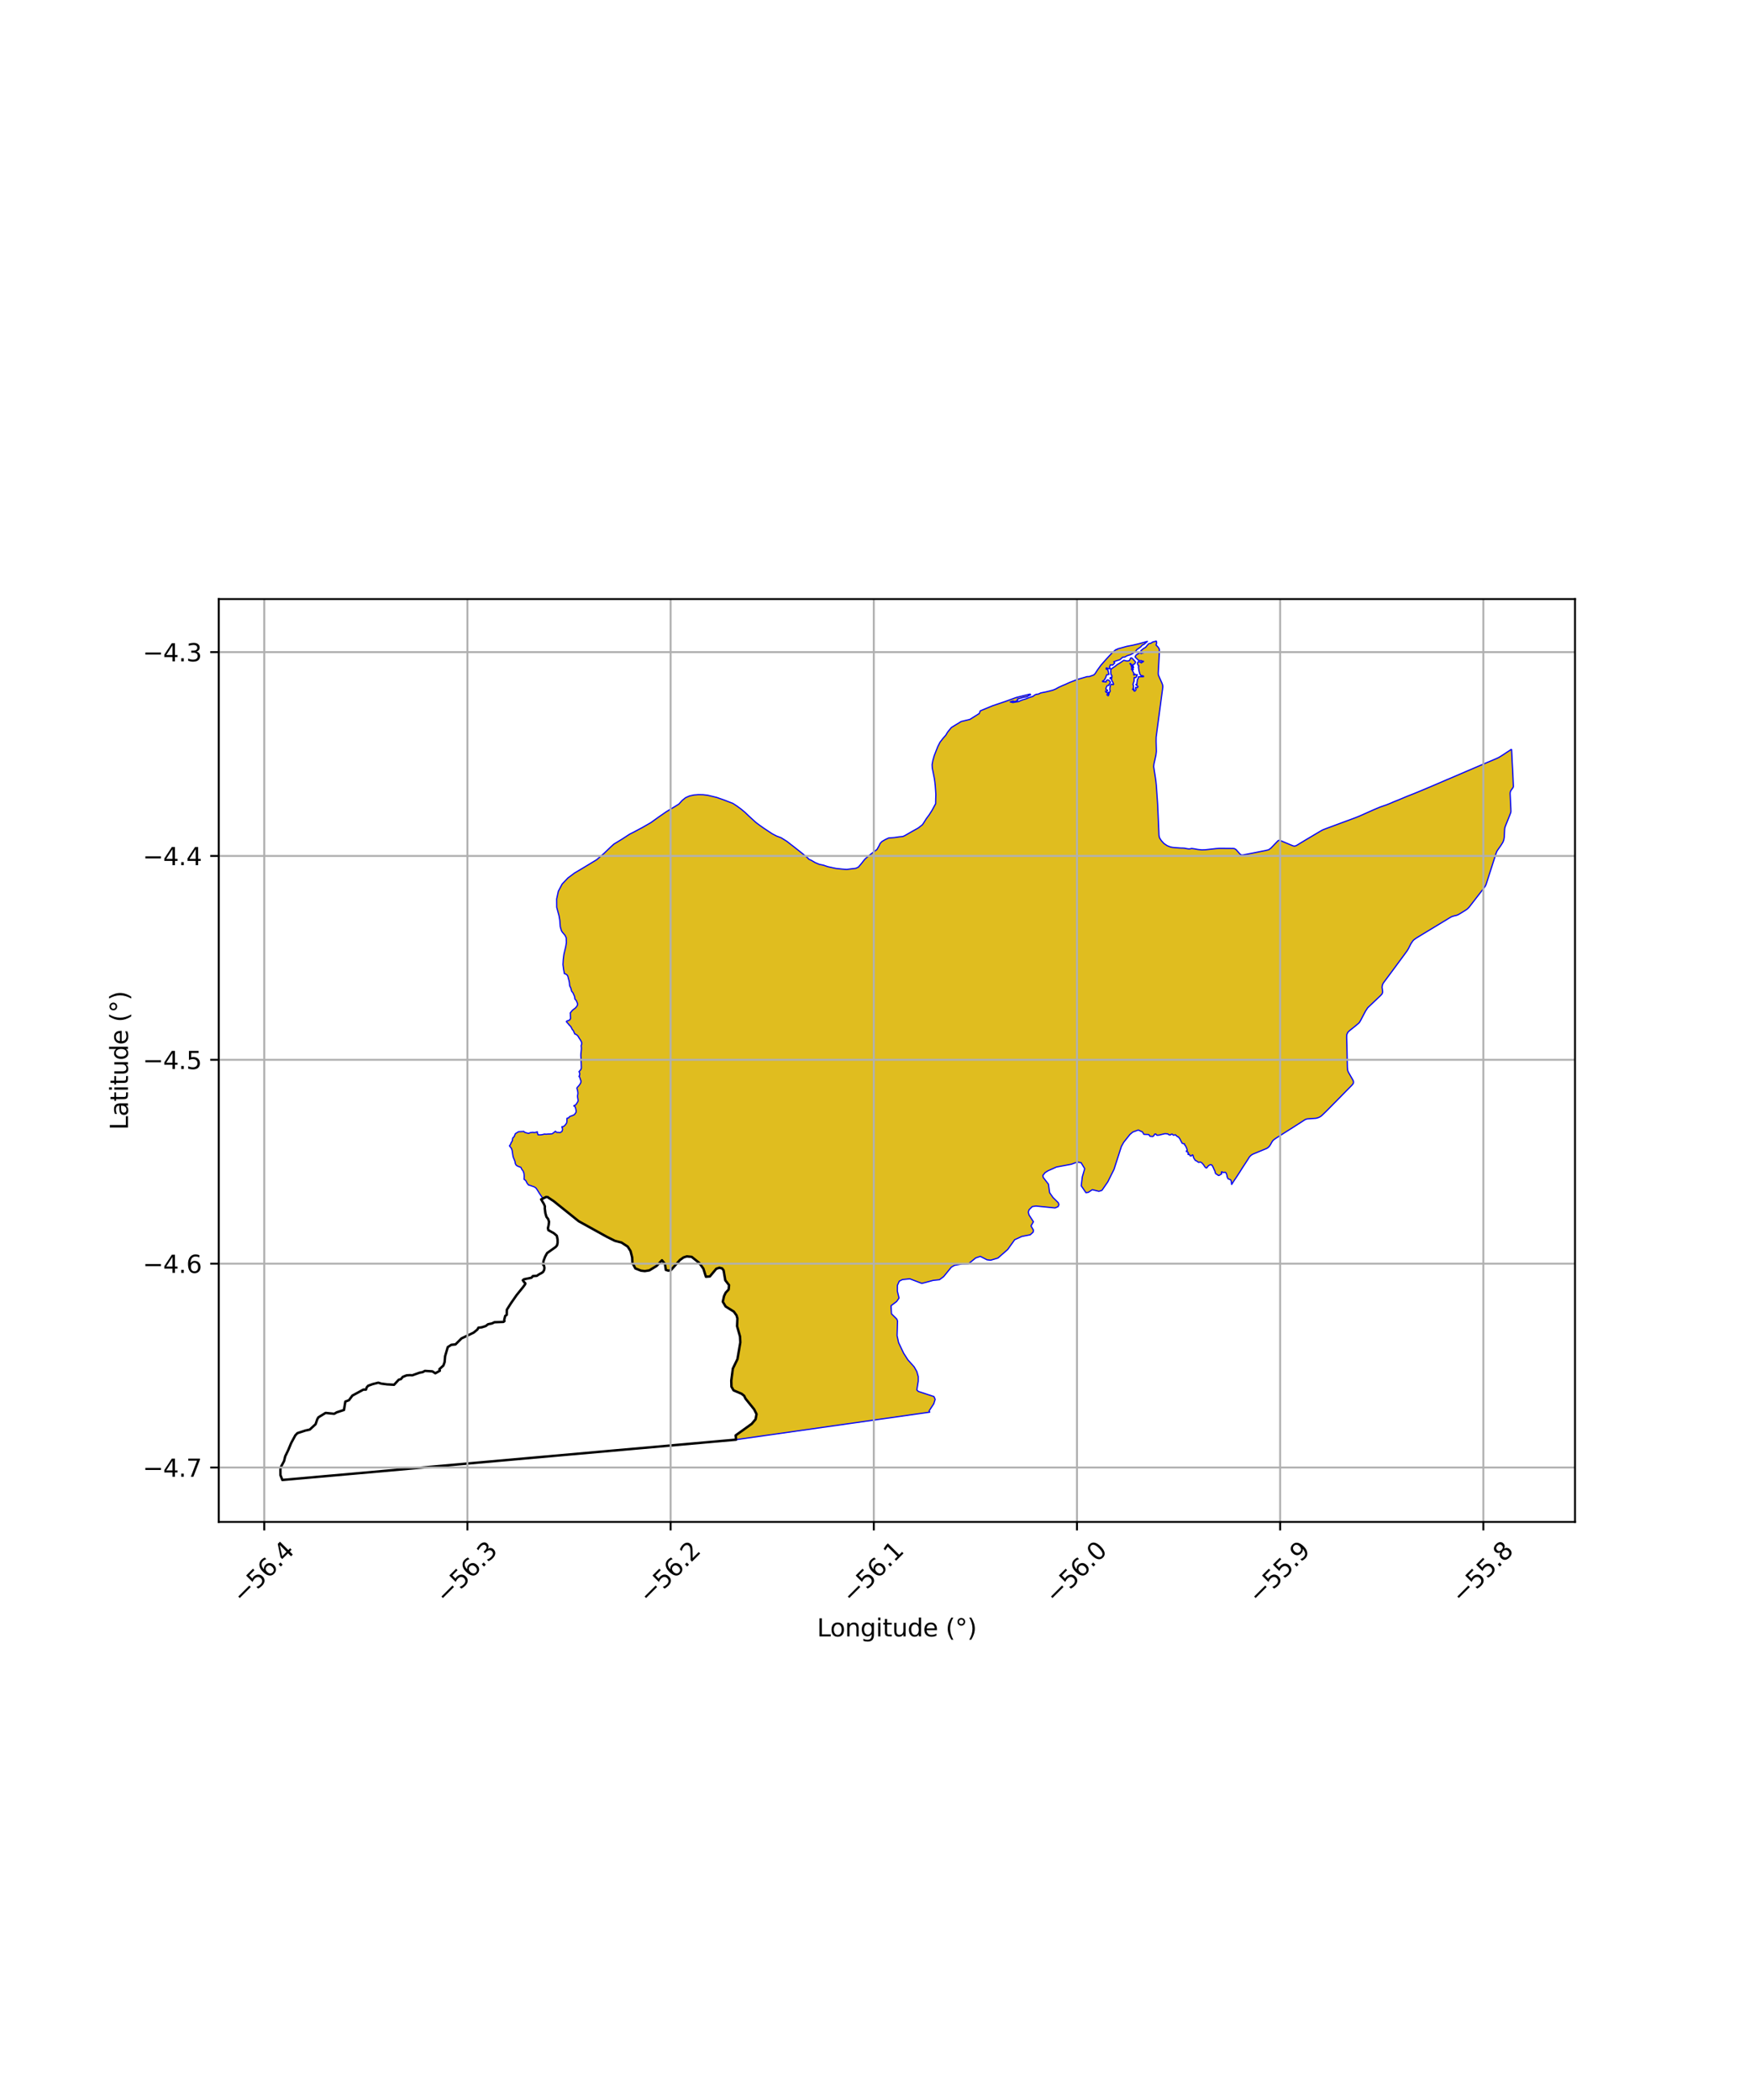 <?xml version="1.0" encoding="utf-8" standalone="no"?>
<!DOCTYPE svg PUBLIC "-//W3C//DTD SVG 1.1//EN"
  "http://www.w3.org/Graphics/SVG/1.1/DTD/svg11.dtd">
<svg xmlns:xlink="http://www.w3.org/1999/xlink" width="720pt" height="864pt" viewBox="0 0 720 864" xmlns="http://www.w3.org/2000/svg" version="1.1">
 <defs>
  <style type="text/css">*{stroke-linejoin: round; stroke-linecap: butt}</style>
 </defs>
 <g id="figure_1">
  <g id="patch_1">
   <path d="M 0 864 
L 720 864 
L 720 0 
L 0 0 
z
" style="fill: #ffffff"/>
  </g>
  <g id="axes_1">
   <g id="patch_2">
    <path d="M 90 626.16 
L 648 626.16 
L 648 246.48 
L 90 246.48 
z
" style="fill: #ffffff"/>
   </g>
   <g id="PatchCollection_1">
    <defs>
     <path id="m8744d91ead" d="M 621.899 -555.777 
L 621.987 -554.159 
L 622.11 -551.561 
L 622.188 -549.948 
L 622.297 -548.012 
L 622.394 -546.226 
L 622.463 -544.793 
L 622.535 -543.06 
L 622.634 -540.769 
L 622.636 -540.371 
L 622.558 -540.062 
L 622.132 -539.443 
L 621.608 -538.728 
L 621.408 -538.228 
L 621.324 -537.712 
L 621.331 -537.205 
L 621.44 -534.874 
L 621.527 -533.007 
L 621.618 -531.114 
L 621.644 -530.119 
L 621.566 -529.679 
L 621.195 -528.69 
L 620.644 -527.313 
L 620.189 -526.177 
L 619.437 -524.304 
L 619.155 -523.507 
L 619.071 -523.034 
L 619.037 -522.566 
L 618.939 -520.585 
L 618.885 -519.523 
L 618.725 -518.577 
L 618.581 -518.089 
L 618.305 -517.426 
L 617.424 -516.026 
L 616.926 -515.327 
L 616.368 -514.53 
L 616.05 -514.068 
L 615.755 -513.53 
L 615.347 -512.376 
L 614.953 -511.132 
L 614.249 -508.94 
L 613.552 -506.771 
L 612.901 -504.743 
L 611.782 -501.232 
L 611.43 -500.156 
L 611.238 -499.711 
L 611.04 -499.344 
L 610.313 -498.354 
L 608.967 -496.612 
L 607.581 -494.822 
L 606.207 -493.042 
L 605.023 -491.513 
L 604.434 -490.753 
L 603.724 -490.03 
L 602.753 -489.364 
L 601.8 -488.781 
L 600.467 -487.97 
L 600.045 -487.718 
L 599.245 -487.385 
L 598.387 -487.202 
L 597.48 -486.94 
L 597.02 -486.726 
L 596.165 -486.225 
L 595.245 -485.654 
L 593.514 -484.61 
L 591.689 -483.503 
L 589.932 -482.435 
L 588.186 -481.379 
L 586.056 -480.089 
L 583.67 -478.638 
L 582.73 -478.064 
L 581.774 -477.391 
L 581.31 -476.929 
L 580.443 -475.644 
L 579.97 -474.692 
L 579.467 -473.697 
L 578.895 -472.761 
L 578.235 -471.848 
L 576.195 -469.079 
L 574.891 -467.311 
L 573.61 -465.573 
L 572.2 -463.666 
L 570.704 -461.66 
L 569.299 -459.766 
L 568.953 -459.233 
L 568.725 -458.621 
L 568.621 -457.765 
L 568.822 -456.35 
L 568.845 -455.692 
L 568.588 -455.026 
L 567.984 -454.377 
L 567.16 -453.588 
L 565.405 -451.926 
L 564.042 -450.633 
L 562.706 -449.362 
L 561.812 -447.994 
L 560.916 -446.289 
L 559.943 -444.44 
L 559.388 -443.465 
L 559.07 -443.066 
L 557.294 -441.583 
L 555.316 -440.023 
L 554.509 -439.243 
L 554.084 -438.27 
L 554.051 -437.133 
L 554.156 -433.78 
L 554.211 -431.326 
L 554.26 -428.832 
L 554.316 -426.339 
L 554.346 -424.941 
L 554.458 -423.695 
L 554.668 -423.085 
L 554.943 -422.567 
L 555.968 -420.789 
L 556.667 -419.549 
L 556.815 -419.201 
L 556.876 -418.836 
L 556.841 -418.452 
L 556.708 -418.107 
L 556.133 -417.423 
L 555.35 -416.627 
L 553.762 -415.023 
L 550.853 -412.056 
L 547.31 -408.467 
L 545.649 -406.785 
L 543.678 -404.896 
L 543.22 -404.586 
L 542.789 -404.35 
L 542.359 -404.165 
L 541.897 -404.02 
L 541.425 -403.908 
L 539.282 -403.749 
L 538.462 -403.693 
L 537.959 -403.653 
L 537.364 -403.537 
L 536.796 -403.255 
L 536.323 -402.946 
L 534.97 -402.065 
L 532.167 -400.269 
L 528.687 -398.072 
L 524.738 -395.55 
L 523.934 -394.96 
L 523.594 -394.579 
L 523.305 -394.148 
L 522.856 -393.33 
L 522.4 -392.571 
L 522.141 -392.275 
L 521.84 -391.971 
L 521.498 -391.701 
L 521.094 -391.475 
L 520.186 -391.094 
L 517.314 -389.909 
L 516.005 -389.374 
L 515.353 -389.09 
L 514.969 -388.848 
L 514.587 -388.553 
L 514.227 -388.194 
L 513.92 -387.798 
L 513.433 -387.005 
L 512.89 -386.167 
L 512.32 -385.288 
L 512.023 -384.834 
L 511.731 -384.381 
L 511.445 -383.947 
L 511.153 -383.493 
L 510.839 -383.008 
L 510.55 -382.542 
L 510.28 -382.118 
L 510.025 -381.712 
L 509.765 -381.312 
L 509.51 -380.915 
L 509.251 -380.516 
L 508.99 -380.113 
L 508.729 -379.717 
L 508.465 -379.325 
L 508.218 -378.956 
L 508.008 -378.657 
L 507.829 -378.39 
L 507.627 -378.091 
L 507.445 -377.786 
L 507.256 -377.507 
L 507.09 -377.179 
L 506.724 -376.685 
L 506.692 -376.936 
L 506.56 -377.975 
L 506.396 -378.497 
L 505.926 -378.777 
L 505.285 -378.978 
L 505.074 -379.382 
L 504.837 -379.934 
L 504.789 -380.459 
L 504.523 -381.231 
L 504.212 -381.645 
L 503.947 -381.715 
L 503.412 -381.601 
L 503.147 -381.666 
L 502.724 -381.898 
L 502.515 -381.795 
L 502.556 -381.464 
L 502.617 -381.015 
L 502.133 -380.765 
L 501.654 -380.436 
L 501.411 -380.359 
L 501.179 -380.445 
L 500.84 -380.755 
L 500.368 -380.949 
L 500.035 -381.363 
L 499.86 -382.133 
L 499.54 -382.781 
L 499.206 -383.558 
L 498.959 -384.089 
L 498.573 -384.699 
L 498.046 -384.832 
L 497.767 -384.731 
L 497.169 -384.372 
L 496.762 -383.849 
L 496.494 -383.478 
L 496.137 -383.501 
L 495.775 -383.856 
L 495.469 -384.298 
L 495.233 -384.713 
L 494.993 -384.952 
L 494.59 -385.444 
L 494.301 -385.673 
L 494.031 -385.821 
L 493.728 -385.891 
L 493.161 -385.737 
L 492.7 -386.064 
L 492.225 -386.406 
L 491.8 -386.557 
L 491.507 -387.016 
L 491.234 -387.379 
L 490.961 -388.075 
L 490.838 -388.677 
L 490.591 -388.873 
L 490.255 -388.548 
L 490.064 -388.4 
L 489.779 -388.407 
L 489.556 -388.57 
L 489.476 -388.82 
L 489.381 -389.028 
L 489.136 -389.029 
L 488.826 -389.009 
L 488.773 -389.261 
L 488.849 -389.554 
L 488.888 -389.849 
L 488.489 -390.08 
L 488.096 -390.251 
L 488.185 -390.539 
L 488.433 -390.602 
L 488.405 -390.997 
L 488.331 -391.307 
L 488.117 -391.828 
L 487.724 -392.628 
L 487.425 -392.869 
L 487.409 -393.134 
L 487.335 -393.384 
L 486.841 -393.482 
L 486.378 -393.621 
L 485.746 -394.8 
L 485.404 -395.501 
L 484.772 -396.288 
L 484.429 -396.337 
L 484.066 -396.677 
L 483.574 -397.121 
L 483.174 -397.014 
L 482.797 -396.923 
L 482.44 -397.223 
L 482.269 -397.414 
L 481.879 -397.333 
L 481.478 -397.02 
L 480.973 -397.113 
L 480.416 -397.495 
L 479.307 -397.574 
L 477.97 -397.268 
L 476.966 -396.992 
L 475.968 -396.926 
L 475.78 -397.121 
L 475.488 -397.465 
L 475.034 -397.369 
L 474.794 -396.826 
L 474.304 -396.392 
L 473.16 -396.482 
L 472.65 -397.218 
L 470.608 -397.306 
L 470.045 -398.278 
L 468.331 -399.078 
L 466.083 -398.251 
L 464.921 -397.283 
L 462.337 -394.046 
L 461.366 -392.306 
L 458.351 -382.922 
L 455.768 -377.721 
L 453.356 -374.242 
L 452.119 -373.859 
L 449.408 -374.532 
L 447.787 -373.44 
L 446.785 -373.29 
L 444.855 -376.128 
L 445.296 -379.835 
L 446.275 -383.176 
L 444.783 -385.651 
L 443.232 -385.883 
L 440.741 -384.988 
L 434.662 -383.852 
L 431.2 -382.316 
L 429.992 -381.56 
L 429.062 -380.396 
L 429.23 -379.549 
L 431.365 -376.791 
L 431.853 -373.293 
L 433.225 -371.326 
L 435.371 -369.207 
L 435.681 -368.394 
L 435.309 -367.545 
L 434.08 -367.018 
L 426.21 -367.798 
L 424.703 -367.569 
L 423.372 -366.244 
L 423.076 -365.274 
L 423.375 -364.131 
L 425.18 -361.338 
L 424.191 -359.618 
L 425.206 -357.839 
L 425.073 -357.077 
L 423.887 -355.979 
L 420.43 -355.299 
L 417.478 -353.951 
L 414.576 -349.894 
L 410.578 -346.4 
L 407.562 -345.505 
L 406.079 -345.683 
L 403.333 -347.094 
L 401.455 -346.463 
L 398.457 -344.031 
L 395.804 -343.967 
L 392.7 -343.394 
L 391.401 -342.641 
L 388.242 -338.762 
L 386.52 -337.487 
L 383.922 -337.209 
L 379.277 -335.973 
L 374.33 -337.855 
L 371.288 -337.538 
L 369.989 -336.897 
L 369.225 -335.179 
L 369.203 -332.792 
L 369.894 -329.932 
L 368.898 -328.529 
L 366.6 -326.781 
L 366.788 -323.453 
L 368.988 -321.271 
L 369.273 -320.467 
L 369.09 -314.471 
L 369.713 -311.598 
L 371.779 -307.263 
L 373.542 -304.506 
L 376.096 -301.656 
L 377.212 -299.705 
L 377.794 -297.664 
L 377.795 -295.745 
L 377.212 -292.112 
L 377.858 -291.517 
L 384.249 -289.42 
L 384.757 -288.275 
L 384.18 -286.441 
L 382.25 -283.49 
L 382.519 -283.001 
L 302.838 -271.681 
L 302.672 -273.44 
L 309.289 -278.199 
L 310.866 -280.07 
L 311.265 -282.198 
L 310.269 -284.166 
L 306.712 -288.587 
L 306.158 -289.732 
L 305.113 -290.562 
L 301.81 -291.968 
L 300.934 -293.486 
L 300.865 -295.959 
L 301.516 -300.926 
L 303.408 -304.818 
L 304.587 -311.693 
L 304.462 -314.121 
L 303.254 -318.384 
L 303.391 -321.529 
L 303.041 -322.804 
L 301.908 -324.375 
L 298.541 -326.477 
L 297.378 -328.437 
L 297.89 -330.762 
L 298.564 -332.146 
L 299.789 -333.463 
L 299.952 -335.274 
L 298.402 -337.262 
L 297.703 -341.359 
L 297.079 -342.148 
L 295.958 -342.418 
L 294.707 -341.997 
L 292.061 -338.837 
L 290.433 -338.714 
L 289.389 -342.052 
L 287.669 -344.406 
L 284.582 -346.889 
L 282.585 -347.09 
L 281.243 -346.664 
L 279.756 -345.606 
L 275.992 -341.388 
L 274.974 -341.217 
L 273.951 -341.523 
L 273.582 -343.98 
L 272.351 -345.477 
L 270.136 -343.144 
L 267.147 -341.325 
L 265.286 -341.035 
L 263.734 -341.213 
L 261.409 -342.131 
L 260.203 -344.37 
L 260.082 -346.69 
L 259.413 -349.3 
L 258.249 -351.123 
L 255.701 -352.782 
L 252.961 -353.496 
L 249.683 -355.135 
L 238.1 -361.547 
L 227.805 -369.809 
L 225.476 -371.359 
L 225.001 -371.675 
L 223.389 -370.904 
L 223.178 -371.208 
L 222.594 -372.045 
L 222.053 -372.82 
L 221.55 -373.627 
L 221.039 -374.46 
L 220.532 -375.189 
L 219.936 -375.616 
L 219.464 -375.813 
L 218.734 -376.055 
L 218.293 -376.228 
L 217.819 -376.353 
L 217.506 -376.446 
L 217.398 -376.512 
L 217.266 -376.697 
L 217.02 -376.976 
L 216.852 -377.205 
L 216.717 -377.44 
L 216.622 -377.74 
L 216.212 -378.376 
L 215.734 -378.698 
L 215.603 -378.814 
L 215.602 -378.817 
L 215.65 -379.544 
L 215.65 -380.337 
L 215.569 -381.266 
L 215.219 -382.225 
L 214.707 -382.869 
L 214.296 -383.73 
L 213.223 -384.102 
L 212.657 -384.392 
L 212.242 -384.794 
L 212.005 -385.33 
L 211.882 -386.12 
L 211.554 -386.957 
L 211.252 -387.659 
L 211.059 -388.302 
L 210.941 -389.026 
L 210.824 -389.839 
L 210.706 -390.652 
L 210.425 -391.504 
L 209.862 -392.231 
L 209.598 -392.591 
L 209.948 -393.01 
L 210.287 -393.811 
L 210.77 -394.635 
L 210.887 -395.479 
L 211.006 -395.886 
L 211.516 -396.318 
L 211.868 -397.186 
L 212.026 -397.561 
L 212.321 -397.752 
L 212.779 -398.05 
L 213.211 -398.313 
L 213.507 -398.413 
L 213.877 -398.413 
L 214.415 -398.448 
L 215.006 -398.45 
L 215.414 -398.535 
L 215.518 -398.486 
L 215.891 -398.133 
L 216.636 -397.89 
L 217.5 -397.692 
L 218.176 -397.995 
L 218.349 -398.031 
L 218.988 -398.093 
L 219.25 -398.17 
L 219.615 -398.012 
L 220.644 -398.187 
L 221.08 -398.357 
L 221.038 -398.064 
L 221.371 -397.108 
L 222.282 -397.092 
L 222.744 -397.126 
L 223.548 -397.295 
L 223.955 -397.41 
L 224.713 -397.358 
L 225.437 -397.429 
L 226.197 -397.443 
L 227.186 -397.528 
L 228.031 -398.162 
L 228.288 -398.427 
L 228.549 -398.561 
L 229.025 -398.101 
L 229.652 -398.109 
L 230.519 -398.027 
L 231.267 -398.565 
L 231.448 -399.375 
L 231.331 -399.912 
L 231.223 -400.17 
L 231.183 -400.245 
L 231.234 -400.474 
L 231.686 -400.442 
L 232.18 -400.779 
L 232.682 -401.305 
L 233.117 -401.946 
L 233.24 -402.492 
L 233.229 -402.872 
L 233.274 -403.203 
L 233.209 -403.444 
L 233.232 -403.511 
L 233.28 -403.858 
L 233.318 -403.943 
L 233.887 -404.027 
L 234.333 -404.581 
L 234.797 -404.779 
L 235.441 -404.997 
L 236.344 -405.433 
L 236.973 -406.331 
L 237.055 -407.026 
L 236.946 -407.37 
L 236.879 -407.793 
L 236.624 -408.638 
L 236.063 -409.04 
L 236.162 -409.091 
L 236.337 -409.218 
L 236.874 -409.448 
L 237.3 -410.059 
L 237.841 -410.946 
L 237.8 -411.608 
L 237.738 -411.992 
L 237.674 -412.371 
L 237.631 -412.69 
L 237.613 -412.979 
L 237.621 -413.21 
L 237.679 -413.53 
L 237.767 -414.073 
L 237.738 -414.634 
L 237.661 -415.14 
L 237.559 -415.587 
L 237.436 -415.947 
L 237.371 -416.202 
L 237.356 -416.351 
L 237.375 -416.411 
L 237.528 -416.621 
L 237.748 -416.877 
L 238.004 -417.161 
L 238.279 -417.48 
L 238.558 -417.851 
L 238.772 -418.228 
L 238.975 -418.644 
L 239.003 -419.28 
L 238.849 -419.749 
L 238.732 -420.014 
L 238.681 -420.147 
L 238.652 -420.229 
L 238.63 -420.418 
L 238.371 -421.068 
L 238.198 -421.112 
L 238.386 -421.465 
L 238.51 -421.921 
L 238.5 -422.464 
L 238.255 -423.025 
L 238.204 -423.078 
L 238.397 -423.285 
L 238.569 -423.484 
L 238.757 -423.698 
L 238.999 -424.032 
L 239.15 -424.459 
L 239.179 -424.877 
L 239.156 -425.308 
L 239.143 -425.716 
L 239.139 -426.131 
L 239.121 -426.591 
L 239.097 -427.031 
L 239.083 -427.465 
L 239.074 -427.878 
L 239.051 -428.325 
L 239.032 -428.78 
L 238.995 -429.191 
L 238.969 -429.572 
L 238.972 -429.964 
L 238.989 -430.396 
L 239.037 -430.784 
L 239.085 -431.21 
L 239.135 -431.674 
L 239.177 -432.133 
L 239.205 -432.685 
L 239.17 -433.172 
L 239.125 -433.542 
L 239.11 -433.838 
L 239.111 -433.869 
L 239.25 -434.181 
L 239.334 -434.704 
L 239.267 -435.23 
L 239.074 -435.624 
L 238.853 -436.02 
L 238.642 -436.367 
L 238.453 -436.645 
L 238.267 -436.923 
L 238.095 -437.211 
L 237.942 -437.466 
L 237.69 -437.849 
L 237.224 -438.26 
L 236.693 -438.558 
L 236.462 -438.619 
L 236.416 -438.755 
L 236.255 -439.11 
L 236.129 -439.436 
L 235.935 -439.876 
L 235.657 -440.227 
L 235.431 -440.479 
L 235.313 -440.683 
L 235.142 -441.07 
L 234.871 -441.574 
L 234.57 -441.912 
L 234.28 -442.207 
L 234.036 -442.464 
L 233.795 -442.791 
L 233.511 -443.093 
L 233.306 -443.316 
L 233.116 -443.541 
L 233.003 -443.685 
L 233.034 -443.725 
L 233.155 -443.848 
L 233.292 -443.97 
L 233.471 -444.02 
L 233.701 -444.066 
L 234.039 -444.184 
L 234.473 -444.467 
L 234.745 -445.025 
L 234.716 -445.503 
L 234.702 -445.807 
L 234.662 -446.088 
L 234.657 -446.399 
L 234.659 -446.817 
L 234.606 -447.097 
L 234.604 -447.23 
L 234.722 -447.379 
L 234.959 -447.674 
L 235.189 -447.964 
L 235.405 -448.223 
L 235.561 -448.403 
L 235.77 -448.547 
L 236.284 -448.95 
L 236.607 -449.173 
L 236.956 -449.538 
L 237.244 -449.888 
L 237.498 -450.288 
L 237.655 -450.852 
L 237.532 -451.325 
L 237.369 -451.677 
L 237.245 -452.011 
L 237.024 -452.438 
L 236.692 -452.809 
L 236.532 -452.963 
L 236.518 -453.08 
L 236.488 -453.471 
L 236.391 -453.895 
L 236.27 -454.359 
L 236.068 -454.733 
L 235.953 -455.032 
L 235.746 -455.493 
L 235.383 -455.956 
L 235.215 -456.11 
L 235.183 -456.206 
L 235.081 -456.571 
L 234.973 -456.928 
L 234.873 -457.382 
L 234.677 -457.828 
L 234.517 -458.121 
L 234.413 -458.369 
L 234.353 -458.593 
L 234.327 -458.824 
L 234.309 -459.163 
L 234.285 -459.516 
L 234.226 -459.928 
L 234.148 -460.298 
L 234.071 -460.663 
L 233.978 -460.992 
L 233.876 -461.303 
L 233.797 -461.571 
L 233.754 -461.841 
L 233.659 -462.219 
L 233.485 -462.611 
L 233.188 -462.964 
L 232.84 -463.201 
L 232.57 -463.313 
L 232.306 -463.398 
L 232.198 -463.421 
L 232.153 -463.557 
L 232.135 -463.862 
L 231.859 -465.221 
L 231.62 -467.167 
L 231.744 -469.349 
L 232.012 -471.4 
L 232.749 -474.477 
L 233.028 -476.159 
L 232.967 -478.124 
L 232.479 -479.159 
L 231.31 -480.55 
L 230.951 -481.171 
L 230.509 -482.739 
L 230.374 -484.421 
L 230.306 -485.354 
L 229.993 -487.208 
L 229.051 -490.708 
L 229.026 -494.132 
L 229.716 -497.334 
L 231.299 -500.302 
L 233.658 -502.783 
L 236.356 -504.807 
L 239.35 -506.579 
L 242.436 -508.439 
L 245.52 -510.317 
L 248.485 -512.868 
L 251.233 -515.509 
L 252.589 -516.734 
L 255.848 -518.711 
L 259.05 -520.796 
L 260.771 -521.664 
L 264.263 -523.531 
L 267.719 -525.51 
L 270.952 -527.831 
L 274.16 -530.048 
L 277.524 -532.076 
L 279.317 -533.194 
L 280.647 -534.664 
L 282.031 -535.786 
L 283.66 -536.512 
L 285.436 -536.919 
L 287.318 -537.071 
L 289.225 -537.04 
L 291.123 -536.821 
L 294.934 -535.897 
L 297.884 -534.864 
L 301.523 -533.463 
L 303.215 -532.361 
L 304.864 -531.15 
L 306.448 -529.847 
L 307.951 -528.402 
L 310.997 -525.617 
L 312.666 -524.373 
L 314.34 -523.198 
L 317.717 -520.962 
L 319.523 -520.021 
L 321.359 -519.338 
L 323.75 -517.851 
L 325.238 -516.681 
L 326.75 -515.518 
L 329.826 -513.083 
L 332.081 -511.231 
L 332.858 -510.45 
L 333.759 -510.06 
L 335.355 -509.118 
L 337.116 -508.376 
L 338.834 -508.029 
L 340.537 -507.438 
L 342.354 -507.039 
L 343.955 -506.699 
L 346.389 -506.438 
L 348.331 -506.29 
L 350.19 -506.522 
L 352.072 -506.749 
L 353.135 -507.221 
L 354.367 -508.658 
L 355.452 -510.05 
L 355.987 -510.658 
L 357.242 -511.735 
L 359.336 -513.414 
L 360.8 -514.475 
L 361.705 -516.09 
L 362.036 -516.839 
L 362.349 -517.27 
L 362.877 -517.794 
L 364.193 -518.561 
L 365.593 -519.22 
L 365.998 -519.253 
L 367.978 -519.411 
L 369.958 -519.705 
L 371.42 -519.835 
L 372.2 -520.174 
L 373.39 -520.849 
L 375.296 -521.954 
L 376.856 -522.812 
L 377.887 -523.41 
L 379.523 -524.699 
L 380.027 -525.44 
L 381.065 -527.106 
L 382.352 -528.848 
L 383.518 -530.697 
L 384.592 -532.703 
L 384.944 -533.291 
L 384.976 -535.076 
L 385.035 -537.152 
L 384.934 -538.798 
L 384.798 -540.687 
L 384.608 -542.408 
L 384.43 -543.635 
L 384.03 -545.664 
L 383.558 -548.016 
L 383.488 -549.437 
L 383.804 -551.124 
L 384.341 -553.011 
L 385.115 -555.012 
L 385.833 -556.844 
L 386.763 -558.655 
L 387.997 -560.242 
L 389.123 -561.526 
L 389.87 -562.785 
L 391.403 -564.671 
L 395.46 -567.155 
L 399.035 -568.012 
L 402.912 -570.458 
L 403.299 -571.539 
L 408.351 -573.622 
L 413.918 -575.503 
L 418.048 -577.02 
L 423.811 -578.443 
L 424.022 -578.127 
L 423.382 -577.858 
L 422.505 -577.305 
L 421.178 -577.136 
L 419.597 -576.651 
L 418.565 -576.398 
L 418.77 -575.943 
L 418.059 -575.517 
L 417.343 -575.323 
L 416.826 -575.599 
L 415.63 -575.214 
L 416.717 -574.953 
L 418.219 -575.232 
L 419.07 -575.344 
L 419.703 -575.661 
L 420.714 -576.061 
L 422.147 -576.483 
L 423.685 -577.094 
L 424.907 -577.452 
L 425.771 -578.085 
L 426.403 -578.359 
L 427.204 -578.443 
L 428.21 -578.912 
L 430.286 -579.323 
L 431.687 -579.661 
L 433.215 -580.072 
L 434.373 -580.546 
L 435.448 -581.157 
L 437.165 -581.948 
L 438.314 -582.412 
L 439.926 -583.16 
L 441.538 -583.792 
L 443.316 -584.464 
L 447.232 -585.611 
L 448.202 -585.653 
L 449.972 -586.285 
L 450.54 -586.812 
L 451.51 -588.33 
L 452.964 -590.333 
L 455.218 -592.884 
L 457.515 -595.35 
L 459.138 -596.762 
L 459.475 -596.699 
L 459.749 -597.015 
L 463.668 -598.09 
L 466.112 -598.554 
L 468.556 -599.145 
L 472.075 -600.114 
L 470.579 -598.807 
L 470.074 -598.681 
L 469.736 -598.301 
L 469.336 -597.838 
L 467.671 -596.678 
L 467.229 -595.961 
L 465.986 -595.118 
L 465.122 -594.633 
L 463.815 -594.254 
L 462.741 -593.663 
L 461.931 -593.629 
L 460.794 -592.596 
L 458.727 -591.924 
L 458.221 -591.713 
L 458.642 -591.25 
L 457.8 -590.364 
L 456.872 -590.491 
L 456.493 -589.563 
L 456.788 -588.931 
L 456.24 -588.847 
L 455.187 -589.226 
L 455.06 -588.804 
L 455.819 -588.341 
L 456.24 -586.528 
L 455.313 -586.359 
L 454.807 -584.968 
L 454.175 -584.04 
L 453.912 -583.966 
L 453.554 -583.713 
L 453.828 -583.503 
L 454.27 -583.503 
L 454.839 -583.418 
L 455.113 -583.418 
L 455.134 -583.966 
L 455.703 -584.304 
L 456.356 -584.03 
L 456.63 -583.713 
L 456.862 -583.207 
L 456.567 -582.765 
L 456.272 -582.343 
L 456.167 -582.006 
L 455.534 -581.921 
L 455.197 -581.289 
L 455.008 -580.72 
L 454.987 -580.34 
L 455.619 -580.109 
L 455.619 -579.729 
L 455.218 -579.497 
L 454.797 -579.645 
L 455.134 -579.118 
L 455.64 -578.991 
L 456.167 -579.16 
L 455.429 -578.169 
L 455.787 -577.811 
L 455.977 -577.769 
L 456.188 -578.19 
L 456.272 -578.802 
L 456.757 -579.624 
L 456.609 -580.277 
L 456.63 -580.994 
L 456.904 -582.196 
L 457.283 -582.512 
L 457.958 -582.301 
L 458.168 -582.512 
L 458.063 -582.765 
L 457.81 -583.397 
L 457.515 -583.755 
L 457.368 -584.283 
L 457.347 -584.683 
L 456.672 -584.831 
L 456.735 -585.126 
L 457.073 -585.315 
L 457.494 -585.189 
L 457.389 -585.379 
L 457.473 -585.674 
L 457.452 -586.053 
L 457.073 -586.496 
L 457.009 -587.15 
L 456.988 -588.225 
L 457.115 -588.688 
L 457.789 -589.194 
L 458.758 -589.827 
L 459.664 -590.586 
L 460.844 -591.281 
L 462.383 -592.335 
L 463.689 -592.019 
L 464.574 -592.167 
L 464.953 -592.715 
L 465.101 -593.2 
L 465.564 -593.326 
L 465.88 -593.094 
L 467.206 -591.64 
L 466.876 -590.88 
L 466.239 -590.607 
L 466.151 -590.194 
L 466.239 -589.806 
L 466.407 -589.326 
L 466.291 -589.243 
L 466.024 -589.409 
L 465.75 -590.315 
L 465.375 -590.796 
L 465.016 -591.049 
L 464.886 -590.982 
L 465.344 -590.333 
L 465.547 -589.45 
L 465.727 -589.189 
L 465.572 -588.915 
L 465.506 -588.578 
L 465.759 -588.451 
L 466.096 -588.789 
L 466.328 -588.557 
L 465.873 -588.219 
L 465.974 -587.922 
L 466.386 -587.289 
L 466.473 -586.868 
L 466.405 -586.351 
L 466.605 -586.235 
L 466.728 -586.332 
L 466.847 -586.678 
L 467.015 -586.567 
L 467.59 -586.256 
L 467.827 -586.425 
L 467.932 -586.367 
L 467.877 -586.264 
L 467.759 -586.147 
L 467.669 -585.993 
L 467.648 -585.624 
L 467.495 -585.503 
L 467.432 -585.339 
L 467.205 -585.202 
L 466.852 -585.176 
L 466.679 -585.25 
L 466.589 -585.155 
L 466.649 -584.901 
L 466.601 -584.609 
L 466.59 -584.188 
L 466.569 -583.696 
L 466.481 -583.532 
L 466.387 -583.213 
L 466.336 -583.039 
L 466.265 -582.823 
L 466.186 -582.589 
L 466.137 -582.445 
L 466.156 -582.302 
L 466.227 -582.215 
L 466.356 -581.765 
L 466.346 -581.457 
L 466.276 -580.731 
L 465.973 -580.388 
L 466.202 -580.289 
L 466.545 -580.448 
L 466.48 -579.852 
L 466.823 -579.618 
L 467.155 -579.896 
L 467.399 -580.304 
L 467.188 -580.699 
L 467.237 -581.221 
L 467.909 -581.028 
L 468.223 -581.531 
L 467.866 -581.889 
L 467.568 -582.078 
L 467.312 -582.3 
L 467.37 -582.409 
L 467.475 -582.474 
L 467.562 -582.481 
L 467.622 -582.422 
L 467.73 -582.428 
L 467.781 -582.492 
L 467.788 -582.702 
L 467.757 -582.83 
L 467.821 -583.043 
L 467.754 -583.21 
L 467.888 -583.685 
L 467.898 -584.067 
L 467.963 -584.373 
L 468.235 -584.82 
L 468.376 -585.148 
L 468.385 -585.354 
L 468.369 -585.478 
L 468.444 -585.572 
L 470.505 -585.612 
L 470.422 -585.863 
L 470.202 -585.943 
L 469.774 -585.952 
L 469.313 -586.168 
L 468.996 -586.652 
L 468.615 -587.945 
L 468.366 -589.602 
L 468.561 -589.959 
L 468.134 -590.48 
L 467.993 -591.231 
L 468.146 -591.556 
L 468.338 -591.771 
L 468.818 -591.618 
L 469.26 -591.596 
L 469.525 -591.28 
L 469.636 -591.258 
L 469.745 -591.59 
L 470.287 -591.671 
L 470.45 -591.821 
L 470.442 -591.972 
L 470.275 -592.008 
L 470.045 -591.88 
L 469.805 -591.955 
L 469.717 -592.119 
L 469.57 -592.221 
L 468.996 -592.203 
L 468.47 -592.29 
L 467.052 -593.638 
L 467.015 -593.789 
L 467.09 -593.989 
L 467.492 -594.547 
L 469.006 -595.49 
L 469.535 -595.119 
L 469.903 -595.395 
L 470.244 -595.33 
L 470.306 -595.456 
L 470.126 -595.766 
L 469.394 -595.943 
L 469.427 -596.333 
L 470.503 -597.205 
L 471.311 -597.657 
L 472.578 -599.147 
L 473.416 -599.322 
L 474.292 -599.864 
L 475.621 -600.193 
L 475.655 -600.262 
L 475.812 -600.065 
L 475.846 -599.642 
L 475.824 -599.183 
L 475.611 -598.633 
L 476.053 -598.189 
L 476.374 -597.85 
L 476.662 -597.488 
L 476.879 -597.109 
L 477.011 -596.617 
L 477.017 -596.006 
L 476.978 -595.337 
L 476.945 -594.719 
L 476.915 -594.154 
L 476.886 -593.628 
L 476.857 -593.086 
L 476.825 -592.48 
L 476.791 -591.859 
L 476.759 -591.268 
L 476.729 -590.703 
L 476.702 -590.16 
L 476.671 -589.63 
L 476.642 -589.107 
L 476.613 -588.58 
L 476.585 -588.065 
L 476.559 -587.593 
L 476.533 -587.083 
L 476.547 -586.56 
L 476.653 -586.133 
L 477.132 -585.02 
L 477.618 -583.934 
L 478.056 -582.958 
L 478.353 -582.12 
L 478.413 -581.431 
L 478.318 -580.573 
L 478.168 -579.468 
L 478.006 -578.247 
L 477.846 -577.044 
L 477.683 -575.821 
L 477.517 -574.583 
L 477.368 -573.471 
L 477.237 -572.479 
L 477.103 -571.495 
L 476.967 -570.466 
L 476.84 -569.516 
L 476.719 -568.626 
L 476.609 -567.778 
L 476.487 -566.864 
L 476.348 -565.823 
L 476.206 -564.77 
L 476.06 -563.656 
L 475.905 -562.5 
L 475.673 -560.759 
L 475.642 -559.001 
L 475.685 -557.442 
L 475.719 -556.094 
L 475.747 -554.827 
L 475.586 -553.411 
L 475.303 -552.109 
L 474.996 -550.71 
L 474.775 -549.696 
L 474.662 -548.588 
L 474.822 -547.507 
L 474.998 -546.367 
L 475.186 -545.163 
L 475.359 -544.031 
L 475.592 -542.351 
L 475.744 -540.779 
L 475.849 -539.32 
L 475.966 -537.696 
L 476.082 -536.089 
L 476.201 -534.446 
L 476.301 -532.881 
L 476.366 -531.392 
L 476.432 -529.882 
L 476.5 -528.337 
L 476.567 -526.801 
L 476.631 -525.287 
L 476.7 -523.697 
L 476.774 -522.007 
L 476.823 -520.454 
L 476.937 -519.721 
L 477.166 -519.109 
L 477.811 -518.13 
L 478.905 -516.934 
L 480.236 -516.052 
L 481.509 -515.548 
L 481.846 -515.473 
L 482.256 -515.386 
L 482.702 -515.331 
L 484.166 -515.203 
L 485.668 -515.098 
L 487.174 -515.057 
L 488.465 -514.815 
L 489.074 -514.738 
L 489.527 -514.75 
L 490.287 -514.92 
L 491.49 -514.759 
L 492.865 -514.499 
L 494.483 -514.333 
L 495.994 -514.391 
L 497.44 -514.554 
L 498.703 -514.694 
L 500.215 -514.861 
L 501.646 -514.968 
L 503.102 -514.964 
L 504.602 -514.946 
L 506.18 -514.935 
L 507.412 -514.92 
L 507.923 -514.845 
L 508.547 -514.452 
L 509.15 -513.78 
L 510.082 -512.717 
L 510.575 -512.281 
L 511.211 -512.212 
L 512.146 -512.387 
L 513.193 -512.593 
L 514.724 -512.893 
L 516.212 -513.185 
L 517.615 -513.46 
L 518.997 -513.743 
L 520.475 -514.024 
L 521.959 -514.378 
L 522.915 -515.084 
L 523.979 -516.187 
L 524.834 -517.081 
L 525.692 -517.97 
L 526 -518.217 
L 526.341 -518.294 
L 526.677 -518.22 
L 527.711 -517.788 
L 529.086 -517.21 
L 530.432 -516.645 
L 531.257 -516.298 
L 531.949 -516.012 
L 532.525 -515.887 
L 533.183 -516.02 
L 533.84 -516.402 
L 534.705 -516.932 
L 535.631 -517.498 
L 536.523 -518.035 
L 537.384 -518.555 
L 538.338 -519.12 
L 539.264 -519.67 
L 540.159 -520.201 
L 541.079 -520.748 
L 542.052 -521.326 
L 543.032 -521.907 
L 543.999 -522.46 
L 545.014 -522.89 
L 546.034 -523.269 
L 547.117 -523.67 
L 548.243 -524.086 
L 549.353 -524.498 
L 550.369 -524.875 
L 551.555 -525.317 
L 552.876 -525.803 
L 553.738 -526.127 
L 554.686 -526.469 
L 555.712 -526.851 
L 556.768 -527.244 
L 557.8 -527.624 
L 559.291 -528.235 
L 560.786 -528.891 
L 562.279 -529.556 
L 563.628 -530.159 
L 565.036 -530.788 
L 566.271 -531.311 
L 567.848 -531.973 
L 569.021 -532.376 
L 570.29 -532.806 
L 571.419 -533.253 
L 572.469 -533.686 
L 573.437 -534.116 
L 574.556 -534.559 
L 575.663 -535.003 
L 576.237 -535.247 
L 576.795 -535.482 
L 578.102 -536.035 
L 579.299 -536.525 
L 580.494 -536.998 
L 581.701 -537.473 
L 583.131 -538.052 
L 584.353 -538.565 
L 585.629 -539.094 
L 586.964 -539.653 
L 588.379 -540.251 
L 589.954 -540.919 
L 591.219 -541.459 
L 592.587 -542.045 
L 593.851 -542.593 
L 595.073 -543.12 
L 596.208 -543.597 
L 597.401 -544.104 
L 598.618 -544.622 
L 599.85 -545.15 
L 600.995 -545.649 
L 602.163 -546.147 
L 603.264 -546.623 
L 604.263 -547.049 
L 605.285 -547.484 
L 606.431 -547.977 
L 607.56 -548.454 
L 608.576 -548.895 
L 609.681 -549.359 
L 610.838 -549.859 
L 612.006 -550.349 
L 613.073 -550.799 
L 614.24 -551.297 
L 615.465 -551.816 
L 616.597 -552.338 
L 617.72 -553.014 
L 618.806 -553.719 
L 619.834 -554.411 
L 621.075 -555.203 
L 621.899 -555.777 
" style="stroke: #0000ff; stroke-width: 0.5"/>
    </defs>
    <g clip-path="url(#p1a8c296f4d)">
     <use xlink:href="#m8744d91ead" x="0" y="864" style="fill: #e0bd1f; stroke: #0000ff; stroke-width: 0.5"/>
    </g>
   </g>
   <g id="PatchCollection_2">
    <path d="M 225.001 492.326 
L 227.805 494.191 
L 238.1 502.453 
L 249.683 508.865 
L 252.961 510.503 
L 255.701 511.218 
L 258.249 512.877 
L 259.413 514.7 
L 260.082 517.309 
L 260.203 519.63 
L 261.409 521.869 
L 263.734 522.787 
L 265.285 522.965 
L 267.147 522.675 
L 270.136 520.856 
L 272.351 518.523 
L 273.582 520.02 
L 273.951 522.477 
L 274.974 522.783 
L 275.992 522.612 
L 279.756 518.394 
L 281.243 517.336 
L 282.585 516.909 
L 284.582 517.111 
L 287.669 519.594 
L 289.389 521.948 
L 290.433 525.286 
L 292.061 525.162 
L 294.707 522.003 
L 295.959 521.582 
L 297.079 521.852 
L 297.703 522.641 
L 298.402 526.738 
L 299.952 528.726 
L 299.789 530.537 
L 298.564 531.854 
L 297.89 533.238 
L 297.378 535.563 
L 298.541 537.523 
L 301.908 539.625 
L 303.041 541.195 
L 303.391 542.471 
L 303.254 545.616 
L 304.462 549.879 
L 304.587 552.307 
L 303.408 559.182 
L 301.516 563.074 
L 300.865 568.041 
L 300.934 570.514 
L 301.81 572.032 
L 305.113 573.438 
L 306.158 574.268 
L 306.712 575.413 
L 310.269 579.835 
L 311.265 581.802 
L 310.866 583.93 
L 309.289 585.801 
L 302.672 590.56 
L 302.838 592.319 
L 116.166 608.902 
L 115.387 606.91 
L 115.366 604.595 
L 115.483 603.724 
L 116.874 601.124 
L 117.346 599.178 
L 118.579 596.633 
L 119.797 593.714 
L 121.49 590.562 
L 122.37 589.636 
L 125.693 588.557 
L 127.443 588.167 
L 129.839 585.968 
L 130.563 583.866 
L 130.997 583.134 
L 133.945 581.314 
L 137.497 581.681 
L 138.553 581.068 
L 141.525 580.105 
L 142.08 576.654 
L 143.563 576.085 
L 144.978 574.184 
L 149.508 571.721 
L 150.562 571.726 
L 150.902 570.773 
L 151.445 570.148 
L 153.319 569.464 
L 155.64 568.879 
L 156.871 569.26 
L 159.254 569.571 
L 162.133 569.733 
L 164.044 567.657 
L 164.946 567.407 
L 165.719 566.487 
L 167.274 565.867 
L 168.642 565.775 
L 169.654 565.832 
L 172.574 564.784 
L 173.919 564.521 
L 174.804 564.027 
L 177.893 564.219 
L 179.109 565.008 
L 180.962 563.965 
L 180.8 563.298 
L 182.421 561.822 
L 182.924 560.412 
L 183.131 557.977 
L 184.226 554.243 
L 185.682 553.296 
L 187.406 553.127 
L 189.868 550.662 
L 194.858 548.283 
L 196.396 547.03 
L 196.845 546.246 
L 198.109 546.115 
L 199.829 545.583 
L 200.799 544.831 
L 202.409 544.503 
L 203.424 544.008 
L 207.136 543.869 
L 207.56 543.522 
L 207.454 543.017 
L 207.855 541.414 
L 208.49 540.956 
L 208.53 538.859 
L 210.171 536.265 
L 212.538 532.853 
L 215.18 529.586 
L 216.043 528.407 
L 216.144 528.012 
L 215.548 527.379 
L 215.098 526.732 
L 215.593 526.328 
L 218.656 525.699 
L 219.234 525.018 
L 220.86 524.914 
L 221.825 524.267 
L 222.906 523.702 
L 223.465 523.275 
L 223.882 522.481 
L 224.006 521.646 
L 223.812 520.694 
L 223.469 520.369 
L 223.616 518.795 
L 224.252 517.093 
L 225.098 515.549 
L 228.615 513.046 
L 229.163 512.42 
L 229.407 511.384 
L 229.404 510.003 
L 229.088 508.433 
L 227.869 507.379 
L 225.603 506.117 
L 225.436 505.309 
L 225.763 503.863 
L 225.885 502.655 
L 225.54 501.575 
L 224.814 500.613 
L 224.391 499.127 
L 224.135 497.213 
L 224.176 496.328 
L 223.814 495.435 
L 222.646 493.451 
L 225.001 492.326 
L 225.001 492.326 
" clip-path="url(#p1a8c296f4d)" style="fill: none; stroke: #000000"/>
   </g>
   <g id="matplotlib.axis_1">
    <g id="xtick_1">
     <g id="line2d_1">
      <path d="M 108.72 626.16 
L 108.72 246.48 
" clip-path="url(#p1a8c296f4d)" style="fill: none; stroke: #b0b0b0; stroke-width: 0.8; stroke-linecap: square"/>
     </g>
     <g id="line2d_2">
      <defs>
       <path id="m79681cef4f" d="M 0 0 
L 0 3.5 
" style="stroke: #000000; stroke-width: 0.8"/>
      </defs>
      <g>
       <use xlink:href="#m79681cef4f" x="108.72" y="626.16" style="stroke: #000000; stroke-width: 0.8"/>
      </g>
     </g>
     <g id="text_1">
      <!-- −56.4 -->
      <g transform="translate(99.837 660.202) rotate(-45) scale(0.1 -0.1)">
       <defs>
        <path id="DejaVuSans-2212" d="M 678 2272 
L 4684 2272 
L 4684 1741 
L 678 1741 
L 678 2272 
z
" transform="scale(0.016)"/>
        <path id="DejaVuSans-35" d="M 691 4666 
L 3169 4666 
L 3169 4134 
L 1269 4134 
L 1269 2991 
Q 1406 3038 1543 3061 
Q 1681 3084 1819 3084 
Q 2600 3084 3056 2656 
Q 3513 2228 3513 1497 
Q 3513 744 3044 326 
Q 2575 -91 1722 -91 
Q 1428 -91 1123 -41 
Q 819 9 494 109 
L 494 744 
Q 775 591 1075 516 
Q 1375 441 1709 441 
Q 2250 441 2565 725 
Q 2881 1009 2881 1497 
Q 2881 1984 2565 2268 
Q 2250 2553 1709 2553 
Q 1456 2553 1204 2497 
Q 953 2441 691 2322 
L 691 4666 
z
" transform="scale(0.016)"/>
        <path id="DejaVuSans-36" d="M 2113 2584 
Q 1688 2584 1439 2293 
Q 1191 2003 1191 1497 
Q 1191 994 1439 701 
Q 1688 409 2113 409 
Q 2538 409 2786 701 
Q 3034 994 3034 1497 
Q 3034 2003 2786 2293 
Q 2538 2584 2113 2584 
z
M 3366 4563 
L 3366 3988 
Q 3128 4100 2886 4159 
Q 2644 4219 2406 4219 
Q 1781 4219 1451 3797 
Q 1122 3375 1075 2522 
Q 1259 2794 1537 2939 
Q 1816 3084 2150 3084 
Q 2853 3084 3261 2657 
Q 3669 2231 3669 1497 
Q 3669 778 3244 343 
Q 2819 -91 2113 -91 
Q 1303 -91 875 529 
Q 447 1150 447 2328 
Q 447 3434 972 4092 
Q 1497 4750 2381 4750 
Q 2619 4750 2861 4703 
Q 3103 4656 3366 4563 
z
" transform="scale(0.016)"/>
        <path id="DejaVuSans-2e" d="M 684 794 
L 1344 794 
L 1344 0 
L 684 0 
L 684 794 
z
" transform="scale(0.016)"/>
        <path id="DejaVuSans-34" d="M 2419 4116 
L 825 1625 
L 2419 1625 
L 2419 4116 
z
M 2253 4666 
L 3047 4666 
L 3047 1625 
L 3713 1625 
L 3713 1100 
L 3047 1100 
L 3047 0 
L 2419 0 
L 2419 1100 
L 313 1100 
L 313 1709 
L 2253 4666 
z
" transform="scale(0.016)"/>
       </defs>
       <use xlink:href="#DejaVuSans-2212"/>
       <use xlink:href="#DejaVuSans-35" transform="translate(83.789 0)"/>
       <use xlink:href="#DejaVuSans-36" transform="translate(147.412 0)"/>
       <use xlink:href="#DejaVuSans-2e" transform="translate(211.035 0)"/>
       <use xlink:href="#DejaVuSans-34" transform="translate(242.822 0)"/>
      </g>
     </g>
    </g>
    <g id="xtick_2">
     <g id="line2d_3">
      <path d="M 192.315 626.16 
L 192.315 246.48 
" clip-path="url(#p1a8c296f4d)" style="fill: none; stroke: #b0b0b0; stroke-width: 0.8; stroke-linecap: square"/>
     </g>
     <g id="line2d_4">
      <g>
       <use xlink:href="#m79681cef4f" x="192.315" y="626.16" style="stroke: #000000; stroke-width: 0.8"/>
      </g>
     </g>
     <g id="text_2">
      <!-- −56.3 -->
      <g transform="translate(183.431 660.202) rotate(-45) scale(0.1 -0.1)">
       <defs>
        <path id="DejaVuSans-33" d="M 2597 2516 
Q 3050 2419 3304 2112 
Q 3559 1806 3559 1356 
Q 3559 666 3084 287 
Q 2609 -91 1734 -91 
Q 1441 -91 1130 -33 
Q 819 25 488 141 
L 488 750 
Q 750 597 1062 519 
Q 1375 441 1716 441 
Q 2309 441 2620 675 
Q 2931 909 2931 1356 
Q 2931 1769 2642 2001 
Q 2353 2234 1838 2234 
L 1294 2234 
L 1294 2753 
L 1863 2753 
Q 2328 2753 2575 2939 
Q 2822 3125 2822 3475 
Q 2822 3834 2567 4026 
Q 2313 4219 1838 4219 
Q 1578 4219 1281 4162 
Q 984 4106 628 3988 
L 628 4550 
Q 988 4650 1302 4700 
Q 1616 4750 1894 4750 
Q 2613 4750 3031 4423 
Q 3450 4097 3450 3541 
Q 3450 3153 3228 2886 
Q 3006 2619 2597 2516 
z
" transform="scale(0.016)"/>
       </defs>
       <use xlink:href="#DejaVuSans-2212"/>
       <use xlink:href="#DejaVuSans-35" transform="translate(83.789 0)"/>
       <use xlink:href="#DejaVuSans-36" transform="translate(147.412 0)"/>
       <use xlink:href="#DejaVuSans-2e" transform="translate(211.035 0)"/>
       <use xlink:href="#DejaVuSans-33" transform="translate(242.822 0)"/>
      </g>
     </g>
    </g>
    <g id="xtick_3">
     <g id="line2d_5">
      <path d="M 275.91 626.16 
L 275.91 246.48 
" clip-path="url(#p1a8c296f4d)" style="fill: none; stroke: #b0b0b0; stroke-width: 0.8; stroke-linecap: square"/>
     </g>
     <g id="line2d_6">
      <g>
       <use xlink:href="#m79681cef4f" x="275.91" y="626.16" style="stroke: #000000; stroke-width: 0.8"/>
      </g>
     </g>
     <g id="text_3">
      <!-- −56.2 -->
      <g transform="translate(267.026 660.202) rotate(-45) scale(0.1 -0.1)">
       <defs>
        <path id="DejaVuSans-32" d="M 1228 531 
L 3431 531 
L 3431 0 
L 469 0 
L 469 531 
Q 828 903 1448 1529 
Q 2069 2156 2228 2338 
Q 2531 2678 2651 2914 
Q 2772 3150 2772 3378 
Q 2772 3750 2511 3984 
Q 2250 4219 1831 4219 
Q 1534 4219 1204 4116 
Q 875 4013 500 3803 
L 500 4441 
Q 881 4594 1212 4672 
Q 1544 4750 1819 4750 
Q 2544 4750 2975 4387 
Q 3406 4025 3406 3419 
Q 3406 3131 3298 2873 
Q 3191 2616 2906 2266 
Q 2828 2175 2409 1742 
Q 1991 1309 1228 531 
z
" transform="scale(0.016)"/>
       </defs>
       <use xlink:href="#DejaVuSans-2212"/>
       <use xlink:href="#DejaVuSans-35" transform="translate(83.789 0)"/>
       <use xlink:href="#DejaVuSans-36" transform="translate(147.412 0)"/>
       <use xlink:href="#DejaVuSans-2e" transform="translate(211.035 0)"/>
       <use xlink:href="#DejaVuSans-32" transform="translate(242.822 0)"/>
      </g>
     </g>
    </g>
    <g id="xtick_4">
     <g id="line2d_7">
      <path d="M 359.505 626.16 
L 359.505 246.48 
" clip-path="url(#p1a8c296f4d)" style="fill: none; stroke: #b0b0b0; stroke-width: 0.8; stroke-linecap: square"/>
     </g>
     <g id="line2d_8">
      <g>
       <use xlink:href="#m79681cef4f" x="359.505" y="626.16" style="stroke: #000000; stroke-width: 0.8"/>
      </g>
     </g>
     <g id="text_4">
      <!-- −56.1 -->
      <g transform="translate(350.621 660.202) rotate(-45) scale(0.1 -0.1)">
       <defs>
        <path id="DejaVuSans-31" d="M 794 531 
L 1825 531 
L 1825 4091 
L 703 3866 
L 703 4441 
L 1819 4666 
L 2450 4666 
L 2450 531 
L 3481 531 
L 3481 0 
L 794 0 
L 794 531 
z
" transform="scale(0.016)"/>
       </defs>
       <use xlink:href="#DejaVuSans-2212"/>
       <use xlink:href="#DejaVuSans-35" transform="translate(83.789 0)"/>
       <use xlink:href="#DejaVuSans-36" transform="translate(147.412 0)"/>
       <use xlink:href="#DejaVuSans-2e" transform="translate(211.035 0)"/>
       <use xlink:href="#DejaVuSans-31" transform="translate(242.822 0)"/>
      </g>
     </g>
    </g>
    <g id="xtick_5">
     <g id="line2d_9">
      <path d="M 443.1 626.16 
L 443.1 246.48 
" clip-path="url(#p1a8c296f4d)" style="fill: none; stroke: #b0b0b0; stroke-width: 0.8; stroke-linecap: square"/>
     </g>
     <g id="line2d_10">
      <g>
       <use xlink:href="#m79681cef4f" x="443.1" y="626.16" style="stroke: #000000; stroke-width: 0.8"/>
      </g>
     </g>
     <g id="text_5">
      <!-- −56.0 -->
      <g transform="translate(434.216 660.202) rotate(-45) scale(0.1 -0.1)">
       <defs>
        <path id="DejaVuSans-30" d="M 2034 4250 
Q 1547 4250 1301 3770 
Q 1056 3291 1056 2328 
Q 1056 1369 1301 889 
Q 1547 409 2034 409 
Q 2525 409 2770 889 
Q 3016 1369 3016 2328 
Q 3016 3291 2770 3770 
Q 2525 4250 2034 4250 
z
M 2034 4750 
Q 2819 4750 3233 4129 
Q 3647 3509 3647 2328 
Q 3647 1150 3233 529 
Q 2819 -91 2034 -91 
Q 1250 -91 836 529 
Q 422 1150 422 2328 
Q 422 3509 836 4129 
Q 1250 4750 2034 4750 
z
" transform="scale(0.016)"/>
       </defs>
       <use xlink:href="#DejaVuSans-2212"/>
       <use xlink:href="#DejaVuSans-35" transform="translate(83.789 0)"/>
       <use xlink:href="#DejaVuSans-36" transform="translate(147.412 0)"/>
       <use xlink:href="#DejaVuSans-2e" transform="translate(211.035 0)"/>
       <use xlink:href="#DejaVuSans-30" transform="translate(242.822 0)"/>
      </g>
     </g>
    </g>
    <g id="xtick_6">
     <g id="line2d_11">
      <path d="M 526.695 626.16 
L 526.695 246.48 
" clip-path="url(#p1a8c296f4d)" style="fill: none; stroke: #b0b0b0; stroke-width: 0.8; stroke-linecap: square"/>
     </g>
     <g id="line2d_12">
      <g>
       <use xlink:href="#m79681cef4f" x="526.695" y="626.16" style="stroke: #000000; stroke-width: 0.8"/>
      </g>
     </g>
     <g id="text_6">
      <!-- −55.9 -->
      <g transform="translate(517.811 660.202) rotate(-45) scale(0.1 -0.1)">
       <defs>
        <path id="DejaVuSans-39" d="M 703 97 
L 703 672 
Q 941 559 1184 500 
Q 1428 441 1663 441 
Q 2288 441 2617 861 
Q 2947 1281 2994 2138 
Q 2813 1869 2534 1725 
Q 2256 1581 1919 1581 
Q 1219 1581 811 2004 
Q 403 2428 403 3163 
Q 403 3881 828 4315 
Q 1253 4750 1959 4750 
Q 2769 4750 3195 4129 
Q 3622 3509 3622 2328 
Q 3622 1225 3098 567 
Q 2575 -91 1691 -91 
Q 1453 -91 1209 -44 
Q 966 3 703 97 
z
M 1959 2075 
Q 2384 2075 2632 2365 
Q 2881 2656 2881 3163 
Q 2881 3666 2632 3958 
Q 2384 4250 1959 4250 
Q 1534 4250 1286 3958 
Q 1038 3666 1038 3163 
Q 1038 2656 1286 2365 
Q 1534 2075 1959 2075 
z
" transform="scale(0.016)"/>
       </defs>
       <use xlink:href="#DejaVuSans-2212"/>
       <use xlink:href="#DejaVuSans-35" transform="translate(83.789 0)"/>
       <use xlink:href="#DejaVuSans-35" transform="translate(147.412 0)"/>
       <use xlink:href="#DejaVuSans-2e" transform="translate(211.035 0)"/>
       <use xlink:href="#DejaVuSans-39" transform="translate(242.822 0)"/>
      </g>
     </g>
    </g>
    <g id="xtick_7">
     <g id="line2d_13">
      <path d="M 610.289 626.16 
L 610.289 246.48 
" clip-path="url(#p1a8c296f4d)" style="fill: none; stroke: #b0b0b0; stroke-width: 0.8; stroke-linecap: square"/>
     </g>
     <g id="line2d_14">
      <g>
       <use xlink:href="#m79681cef4f" x="610.289" y="626.16" style="stroke: #000000; stroke-width: 0.8"/>
      </g>
     </g>
     <g id="text_7">
      <!-- −55.8 -->
      <g transform="translate(601.406 660.202) rotate(-45) scale(0.1 -0.1)">
       <defs>
        <path id="DejaVuSans-38" d="M 2034 2216 
Q 1584 2216 1326 1975 
Q 1069 1734 1069 1313 
Q 1069 891 1326 650 
Q 1584 409 2034 409 
Q 2484 409 2743 651 
Q 3003 894 3003 1313 
Q 3003 1734 2745 1975 
Q 2488 2216 2034 2216 
z
M 1403 2484 
Q 997 2584 770 2862 
Q 544 3141 544 3541 
Q 544 4100 942 4425 
Q 1341 4750 2034 4750 
Q 2731 4750 3128 4425 
Q 3525 4100 3525 3541 
Q 3525 3141 3298 2862 
Q 3072 2584 2669 2484 
Q 3125 2378 3379 2068 
Q 3634 1759 3634 1313 
Q 3634 634 3220 271 
Q 2806 -91 2034 -91 
Q 1263 -91 848 271 
Q 434 634 434 1313 
Q 434 1759 690 2068 
Q 947 2378 1403 2484 
z
M 1172 3481 
Q 1172 3119 1398 2916 
Q 1625 2713 2034 2713 
Q 2441 2713 2670 2916 
Q 2900 3119 2900 3481 
Q 2900 3844 2670 4047 
Q 2441 4250 2034 4250 
Q 1625 4250 1398 4047 
Q 1172 3844 1172 3481 
z
" transform="scale(0.016)"/>
       </defs>
       <use xlink:href="#DejaVuSans-2212"/>
       <use xlink:href="#DejaVuSans-35" transform="translate(83.789 0)"/>
       <use xlink:href="#DejaVuSans-35" transform="translate(147.412 0)"/>
       <use xlink:href="#DejaVuSans-2e" transform="translate(211.035 0)"/>
       <use xlink:href="#DejaVuSans-38" transform="translate(242.822 0)"/>
      </g>
     </g>
    </g>
    <g id="text_8">
     <!-- Longitude (°) -->
     <g transform="translate(336.14 673.271) scale(0.1 -0.1)">
      <defs>
       <path id="DejaVuSans-4c" d="M 628 4666 
L 1259 4666 
L 1259 531 
L 3531 531 
L 3531 0 
L 628 0 
L 628 4666 
z
" transform="scale(0.016)"/>
       <path id="DejaVuSans-6f" d="M 1959 3097 
Q 1497 3097 1228 2736 
Q 959 2375 959 1747 
Q 959 1119 1226 758 
Q 1494 397 1959 397 
Q 2419 397 2687 759 
Q 2956 1122 2956 1747 
Q 2956 2369 2687 2733 
Q 2419 3097 1959 3097 
z
M 1959 3584 
Q 2709 3584 3137 3096 
Q 3566 2609 3566 1747 
Q 3566 888 3137 398 
Q 2709 -91 1959 -91 
Q 1206 -91 779 398 
Q 353 888 353 1747 
Q 353 2609 779 3096 
Q 1206 3584 1959 3584 
z
" transform="scale(0.016)"/>
       <path id="DejaVuSans-6e" d="M 3513 2113 
L 3513 0 
L 2938 0 
L 2938 2094 
Q 2938 2591 2744 2837 
Q 2550 3084 2163 3084 
Q 1697 3084 1428 2787 
Q 1159 2491 1159 1978 
L 1159 0 
L 581 0 
L 581 3500 
L 1159 3500 
L 1159 2956 
Q 1366 3272 1645 3428 
Q 1925 3584 2291 3584 
Q 2894 3584 3203 3211 
Q 3513 2838 3513 2113 
z
" transform="scale(0.016)"/>
       <path id="DejaVuSans-67" d="M 2906 1791 
Q 2906 2416 2648 2759 
Q 2391 3103 1925 3103 
Q 1463 3103 1205 2759 
Q 947 2416 947 1791 
Q 947 1169 1205 825 
Q 1463 481 1925 481 
Q 2391 481 2648 825 
Q 2906 1169 2906 1791 
z
M 3481 434 
Q 3481 -459 3084 -895 
Q 2688 -1331 1869 -1331 
Q 1566 -1331 1297 -1286 
Q 1028 -1241 775 -1147 
L 775 -588 
Q 1028 -725 1275 -790 
Q 1522 -856 1778 -856 
Q 2344 -856 2625 -561 
Q 2906 -266 2906 331 
L 2906 616 
Q 2728 306 2450 153 
Q 2172 0 1784 0 
Q 1141 0 747 490 
Q 353 981 353 1791 
Q 353 2603 747 3093 
Q 1141 3584 1784 3584 
Q 2172 3584 2450 3431 
Q 2728 3278 2906 2969 
L 2906 3500 
L 3481 3500 
L 3481 434 
z
" transform="scale(0.016)"/>
       <path id="DejaVuSans-69" d="M 603 3500 
L 1178 3500 
L 1178 0 
L 603 0 
L 603 3500 
z
M 603 4863 
L 1178 4863 
L 1178 4134 
L 603 4134 
L 603 4863 
z
" transform="scale(0.016)"/>
       <path id="DejaVuSans-74" d="M 1172 4494 
L 1172 3500 
L 2356 3500 
L 2356 3053 
L 1172 3053 
L 1172 1153 
Q 1172 725 1289 603 
Q 1406 481 1766 481 
L 2356 481 
L 2356 0 
L 1766 0 
Q 1100 0 847 248 
Q 594 497 594 1153 
L 594 3053 
L 172 3053 
L 172 3500 
L 594 3500 
L 594 4494 
L 1172 4494 
z
" transform="scale(0.016)"/>
       <path id="DejaVuSans-75" d="M 544 1381 
L 544 3500 
L 1119 3500 
L 1119 1403 
Q 1119 906 1312 657 
Q 1506 409 1894 409 
Q 2359 409 2629 706 
Q 2900 1003 2900 1516 
L 2900 3500 
L 3475 3500 
L 3475 0 
L 2900 0 
L 2900 538 
Q 2691 219 2414 64 
Q 2138 -91 1772 -91 
Q 1169 -91 856 284 
Q 544 659 544 1381 
z
M 1991 3584 
L 1991 3584 
z
" transform="scale(0.016)"/>
       <path id="DejaVuSans-64" d="M 2906 2969 
L 2906 4863 
L 3481 4863 
L 3481 0 
L 2906 0 
L 2906 525 
Q 2725 213 2448 61 
Q 2172 -91 1784 -91 
Q 1150 -91 751 415 
Q 353 922 353 1747 
Q 353 2572 751 3078 
Q 1150 3584 1784 3584 
Q 2172 3584 2448 3432 
Q 2725 3281 2906 2969 
z
M 947 1747 
Q 947 1113 1208 752 
Q 1469 391 1925 391 
Q 2381 391 2643 752 
Q 2906 1113 2906 1747 
Q 2906 2381 2643 2742 
Q 2381 3103 1925 3103 
Q 1469 3103 1208 2742 
Q 947 2381 947 1747 
z
" transform="scale(0.016)"/>
       <path id="DejaVuSans-65" d="M 3597 1894 
L 3597 1613 
L 953 1613 
Q 991 1019 1311 708 
Q 1631 397 2203 397 
Q 2534 397 2845 478 
Q 3156 559 3463 722 
L 3463 178 
Q 3153 47 2828 -22 
Q 2503 -91 2169 -91 
Q 1331 -91 842 396 
Q 353 884 353 1716 
Q 353 2575 817 3079 
Q 1281 3584 2069 3584 
Q 2775 3584 3186 3129 
Q 3597 2675 3597 1894 
z
M 3022 2063 
Q 3016 2534 2758 2815 
Q 2500 3097 2075 3097 
Q 1594 3097 1305 2825 
Q 1016 2553 972 2059 
L 3022 2063 
z
" transform="scale(0.016)"/>
       <path id="DejaVuSans-20" transform="scale(0.016)"/>
       <path id="DejaVuSans-28" d="M 1984 4856 
Q 1566 4138 1362 3434 
Q 1159 2731 1159 2009 
Q 1159 1288 1364 580 
Q 1569 -128 1984 -844 
L 1484 -844 
Q 1016 -109 783 600 
Q 550 1309 550 2009 
Q 550 2706 781 3412 
Q 1013 4119 1484 4856 
L 1984 4856 
z
" transform="scale(0.016)"/>
       <path id="DejaVuSans-b0" d="M 1600 4347 
Q 1350 4347 1178 4173 
Q 1006 4000 1006 3750 
Q 1006 3503 1178 3333 
Q 1350 3163 1600 3163 
Q 1850 3163 2022 3333 
Q 2194 3503 2194 3750 
Q 2194 3997 2020 4172 
Q 1847 4347 1600 4347 
z
M 1600 4750 
Q 1800 4750 1984 4673 
Q 2169 4597 2303 4453 
Q 2447 4313 2519 4134 
Q 2591 3956 2591 3750 
Q 2591 3338 2302 3052 
Q 2013 2766 1594 2766 
Q 1172 2766 890 3047 
Q 609 3328 609 3750 
Q 609 4169 896 4459 
Q 1184 4750 1600 4750 
z
" transform="scale(0.016)"/>
       <path id="DejaVuSans-29" d="M 513 4856 
L 1013 4856 
Q 1481 4119 1714 3412 
Q 1947 2706 1947 2009 
Q 1947 1309 1714 600 
Q 1481 -109 1013 -844 
L 513 -844 
Q 928 -128 1133 580 
Q 1338 1288 1338 2009 
Q 1338 2731 1133 3434 
Q 928 4138 513 4856 
z
" transform="scale(0.016)"/>
      </defs>
      <use xlink:href="#DejaVuSans-4c"/>
      <use xlink:href="#DejaVuSans-6f" transform="translate(53.963 0)"/>
      <use xlink:href="#DejaVuSans-6e" transform="translate(115.145 0)"/>
      <use xlink:href="#DejaVuSans-67" transform="translate(178.523 0)"/>
      <use xlink:href="#DejaVuSans-69" transform="translate(242 0)"/>
      <use xlink:href="#DejaVuSans-74" transform="translate(269.783 0)"/>
      <use xlink:href="#DejaVuSans-75" transform="translate(308.992 0)"/>
      <use xlink:href="#DejaVuSans-64" transform="translate(372.371 0)"/>
      <use xlink:href="#DejaVuSans-65" transform="translate(435.848 0)"/>
      <use xlink:href="#DejaVuSans-20" transform="translate(497.371 0)"/>
      <use xlink:href="#DejaVuSans-28" transform="translate(529.158 0)"/>
      <use xlink:href="#DejaVuSans-b0" transform="translate(568.172 0)"/>
      <use xlink:href="#DejaVuSans-29" transform="translate(618.172 0)"/>
     </g>
    </g>
   </g>
   <g id="matplotlib.axis_2">
    <g id="ytick_1">
     <g id="line2d_15">
      <path d="M 90 603.775 
L 648 603.775 
" clip-path="url(#p1a8c296f4d)" style="fill: none; stroke: #b0b0b0; stroke-width: 0.8; stroke-linecap: square"/>
     </g>
     <g id="line2d_16">
      <defs>
       <path id="m48ee270ec8" d="M 0 0 
L -3.5 0 
" style="stroke: #000000; stroke-width: 0.8"/>
      </defs>
      <g>
       <use xlink:href="#m48ee270ec8" x="90" y="603.775" style="stroke: #000000; stroke-width: 0.8"/>
      </g>
     </g>
     <g id="text_9">
      <!-- −4.7 -->
      <g transform="translate(58.717 607.575) scale(0.1 -0.1)">
       <defs>
        <path id="DejaVuSans-37" d="M 525 4666 
L 3525 4666 
L 3525 4397 
L 1831 0 
L 1172 0 
L 2766 4134 
L 525 4134 
L 525 4666 
z
" transform="scale(0.016)"/>
       </defs>
       <use xlink:href="#DejaVuSans-2212"/>
       <use xlink:href="#DejaVuSans-34" transform="translate(83.789 0)"/>
       <use xlink:href="#DejaVuSans-2e" transform="translate(147.412 0)"/>
       <use xlink:href="#DejaVuSans-37" transform="translate(179.199 0)"/>
      </g>
     </g>
    </g>
    <g id="ytick_2">
     <g id="line2d_17">
      <path d="M 90 519.906 
L 648 519.906 
" clip-path="url(#p1a8c296f4d)" style="fill: none; stroke: #b0b0b0; stroke-width: 0.8; stroke-linecap: square"/>
     </g>
     <g id="line2d_18">
      <g>
       <use xlink:href="#m48ee270ec8" x="90" y="519.906" style="stroke: #000000; stroke-width: 0.8"/>
      </g>
     </g>
     <g id="text_10">
      <!-- −4.6 -->
      <g transform="translate(58.717 523.705) scale(0.1 -0.1)">
       <use xlink:href="#DejaVuSans-2212"/>
       <use xlink:href="#DejaVuSans-34" transform="translate(83.789 0)"/>
       <use xlink:href="#DejaVuSans-2e" transform="translate(147.412 0)"/>
       <use xlink:href="#DejaVuSans-36" transform="translate(179.199 0)"/>
      </g>
     </g>
    </g>
    <g id="ytick_3">
     <g id="line2d_19">
      <path d="M 90 436.037 
L 648 436.037 
" clip-path="url(#p1a8c296f4d)" style="fill: none; stroke: #b0b0b0; stroke-width: 0.8; stroke-linecap: square"/>
     </g>
     <g id="line2d_20">
      <g>
       <use xlink:href="#m48ee270ec8" x="90" y="436.037" style="stroke: #000000; stroke-width: 0.8"/>
      </g>
     </g>
     <g id="text_11">
      <!-- −4.5 -->
      <g transform="translate(58.717 439.836) scale(0.1 -0.1)">
       <use xlink:href="#DejaVuSans-2212"/>
       <use xlink:href="#DejaVuSans-34" transform="translate(83.789 0)"/>
       <use xlink:href="#DejaVuSans-2e" transform="translate(147.412 0)"/>
       <use xlink:href="#DejaVuSans-35" transform="translate(179.199 0)"/>
      </g>
     </g>
    </g>
    <g id="ytick_4">
     <g id="line2d_21">
      <path d="M 90 352.167 
L 648 352.167 
" clip-path="url(#p1a8c296f4d)" style="fill: none; stroke: #b0b0b0; stroke-width: 0.8; stroke-linecap: square"/>
     </g>
     <g id="line2d_22">
      <g>
       <use xlink:href="#m48ee270ec8" x="90" y="352.167" style="stroke: #000000; stroke-width: 0.8"/>
      </g>
     </g>
     <g id="text_12">
      <!-- −4.4 -->
      <g transform="translate(58.717 355.966) scale(0.1 -0.1)">
       <use xlink:href="#DejaVuSans-2212"/>
       <use xlink:href="#DejaVuSans-34" transform="translate(83.789 0)"/>
       <use xlink:href="#DejaVuSans-2e" transform="translate(147.412 0)"/>
       <use xlink:href="#DejaVuSans-34" transform="translate(179.199 0)"/>
      </g>
     </g>
    </g>
    <g id="ytick_5">
     <g id="line2d_23">
      <path d="M 90 268.298 
L 648 268.298 
" clip-path="url(#p1a8c296f4d)" style="fill: none; stroke: #b0b0b0; stroke-width: 0.8; stroke-linecap: square"/>
     </g>
     <g id="line2d_24">
      <g>
       <use xlink:href="#m48ee270ec8" x="90" y="268.298" style="stroke: #000000; stroke-width: 0.8"/>
      </g>
     </g>
     <g id="text_13">
      <!-- −4.3 -->
      <g transform="translate(58.717 272.097) scale(0.1 -0.1)">
       <use xlink:href="#DejaVuSans-2212"/>
       <use xlink:href="#DejaVuSans-34" transform="translate(83.789 0)"/>
       <use xlink:href="#DejaVuSans-2e" transform="translate(147.412 0)"/>
       <use xlink:href="#DejaVuSans-33" transform="translate(179.199 0)"/>
      </g>
     </g>
    </g>
    <g id="text_14">
     <!-- Latitude (°) -->
     <g transform="translate(52.638 464.89) rotate(-90) scale(0.1 -0.1)">
      <defs>
       <path id="DejaVuSans-61" d="M 2194 1759 
Q 1497 1759 1228 1600 
Q 959 1441 959 1056 
Q 959 750 1161 570 
Q 1363 391 1709 391 
Q 2188 391 2477 730 
Q 2766 1069 2766 1631 
L 2766 1759 
L 2194 1759 
z
M 3341 1997 
L 3341 0 
L 2766 0 
L 2766 531 
Q 2569 213 2275 61 
Q 1981 -91 1556 -91 
Q 1019 -91 701 211 
Q 384 513 384 1019 
Q 384 1609 779 1909 
Q 1175 2209 1959 2209 
L 2766 2209 
L 2766 2266 
Q 2766 2663 2505 2880 
Q 2244 3097 1772 3097 
Q 1472 3097 1187 3025 
Q 903 2953 641 2809 
L 641 3341 
Q 956 3463 1253 3523 
Q 1550 3584 1831 3584 
Q 2591 3584 2966 3190 
Q 3341 2797 3341 1997 
z
" transform="scale(0.016)"/>
      </defs>
      <use xlink:href="#DejaVuSans-4c"/>
      <use xlink:href="#DejaVuSans-61" transform="translate(55.713 0)"/>
      <use xlink:href="#DejaVuSans-74" transform="translate(116.992 0)"/>
      <use xlink:href="#DejaVuSans-69" transform="translate(156.201 0)"/>
      <use xlink:href="#DejaVuSans-74" transform="translate(183.984 0)"/>
      <use xlink:href="#DejaVuSans-75" transform="translate(223.193 0)"/>
      <use xlink:href="#DejaVuSans-64" transform="translate(286.572 0)"/>
      <use xlink:href="#DejaVuSans-65" transform="translate(350.049 0)"/>
      <use xlink:href="#DejaVuSans-20" transform="translate(411.572 0)"/>
      <use xlink:href="#DejaVuSans-28" transform="translate(443.359 0)"/>
      <use xlink:href="#DejaVuSans-b0" transform="translate(482.373 0)"/>
      <use xlink:href="#DejaVuSans-29" transform="translate(532.373 0)"/>
     </g>
    </g>
   </g>
   <g id="patch_3">
    <path d="M 90 626.16 
L 90 246.48 
" style="fill: none; stroke: #000000; stroke-width: 0.8; stroke-linejoin: miter; stroke-linecap: square"/>
   </g>
   <g id="patch_4">
    <path d="M 648 626.16 
L 648 246.48 
" style="fill: none; stroke: #000000; stroke-width: 0.8; stroke-linejoin: miter; stroke-linecap: square"/>
   </g>
   <g id="patch_5">
    <path d="M 90 626.16 
L 648 626.16 
" style="fill: none; stroke: #000000; stroke-width: 0.8; stroke-linejoin: miter; stroke-linecap: square"/>
   </g>
   <g id="patch_6">
    <path d="M 90 246.48 
L 648 246.48 
" style="fill: none; stroke: #000000; stroke-width: 0.8; stroke-linejoin: miter; stroke-linecap: square"/>
   </g>
  </g>
 </g>
 <defs>
  <clipPath id="p1a8c296f4d">
   <rect x="90" y="246.48" width="558" height="379.68"/>
  </clipPath>
 </defs>
</svg>
